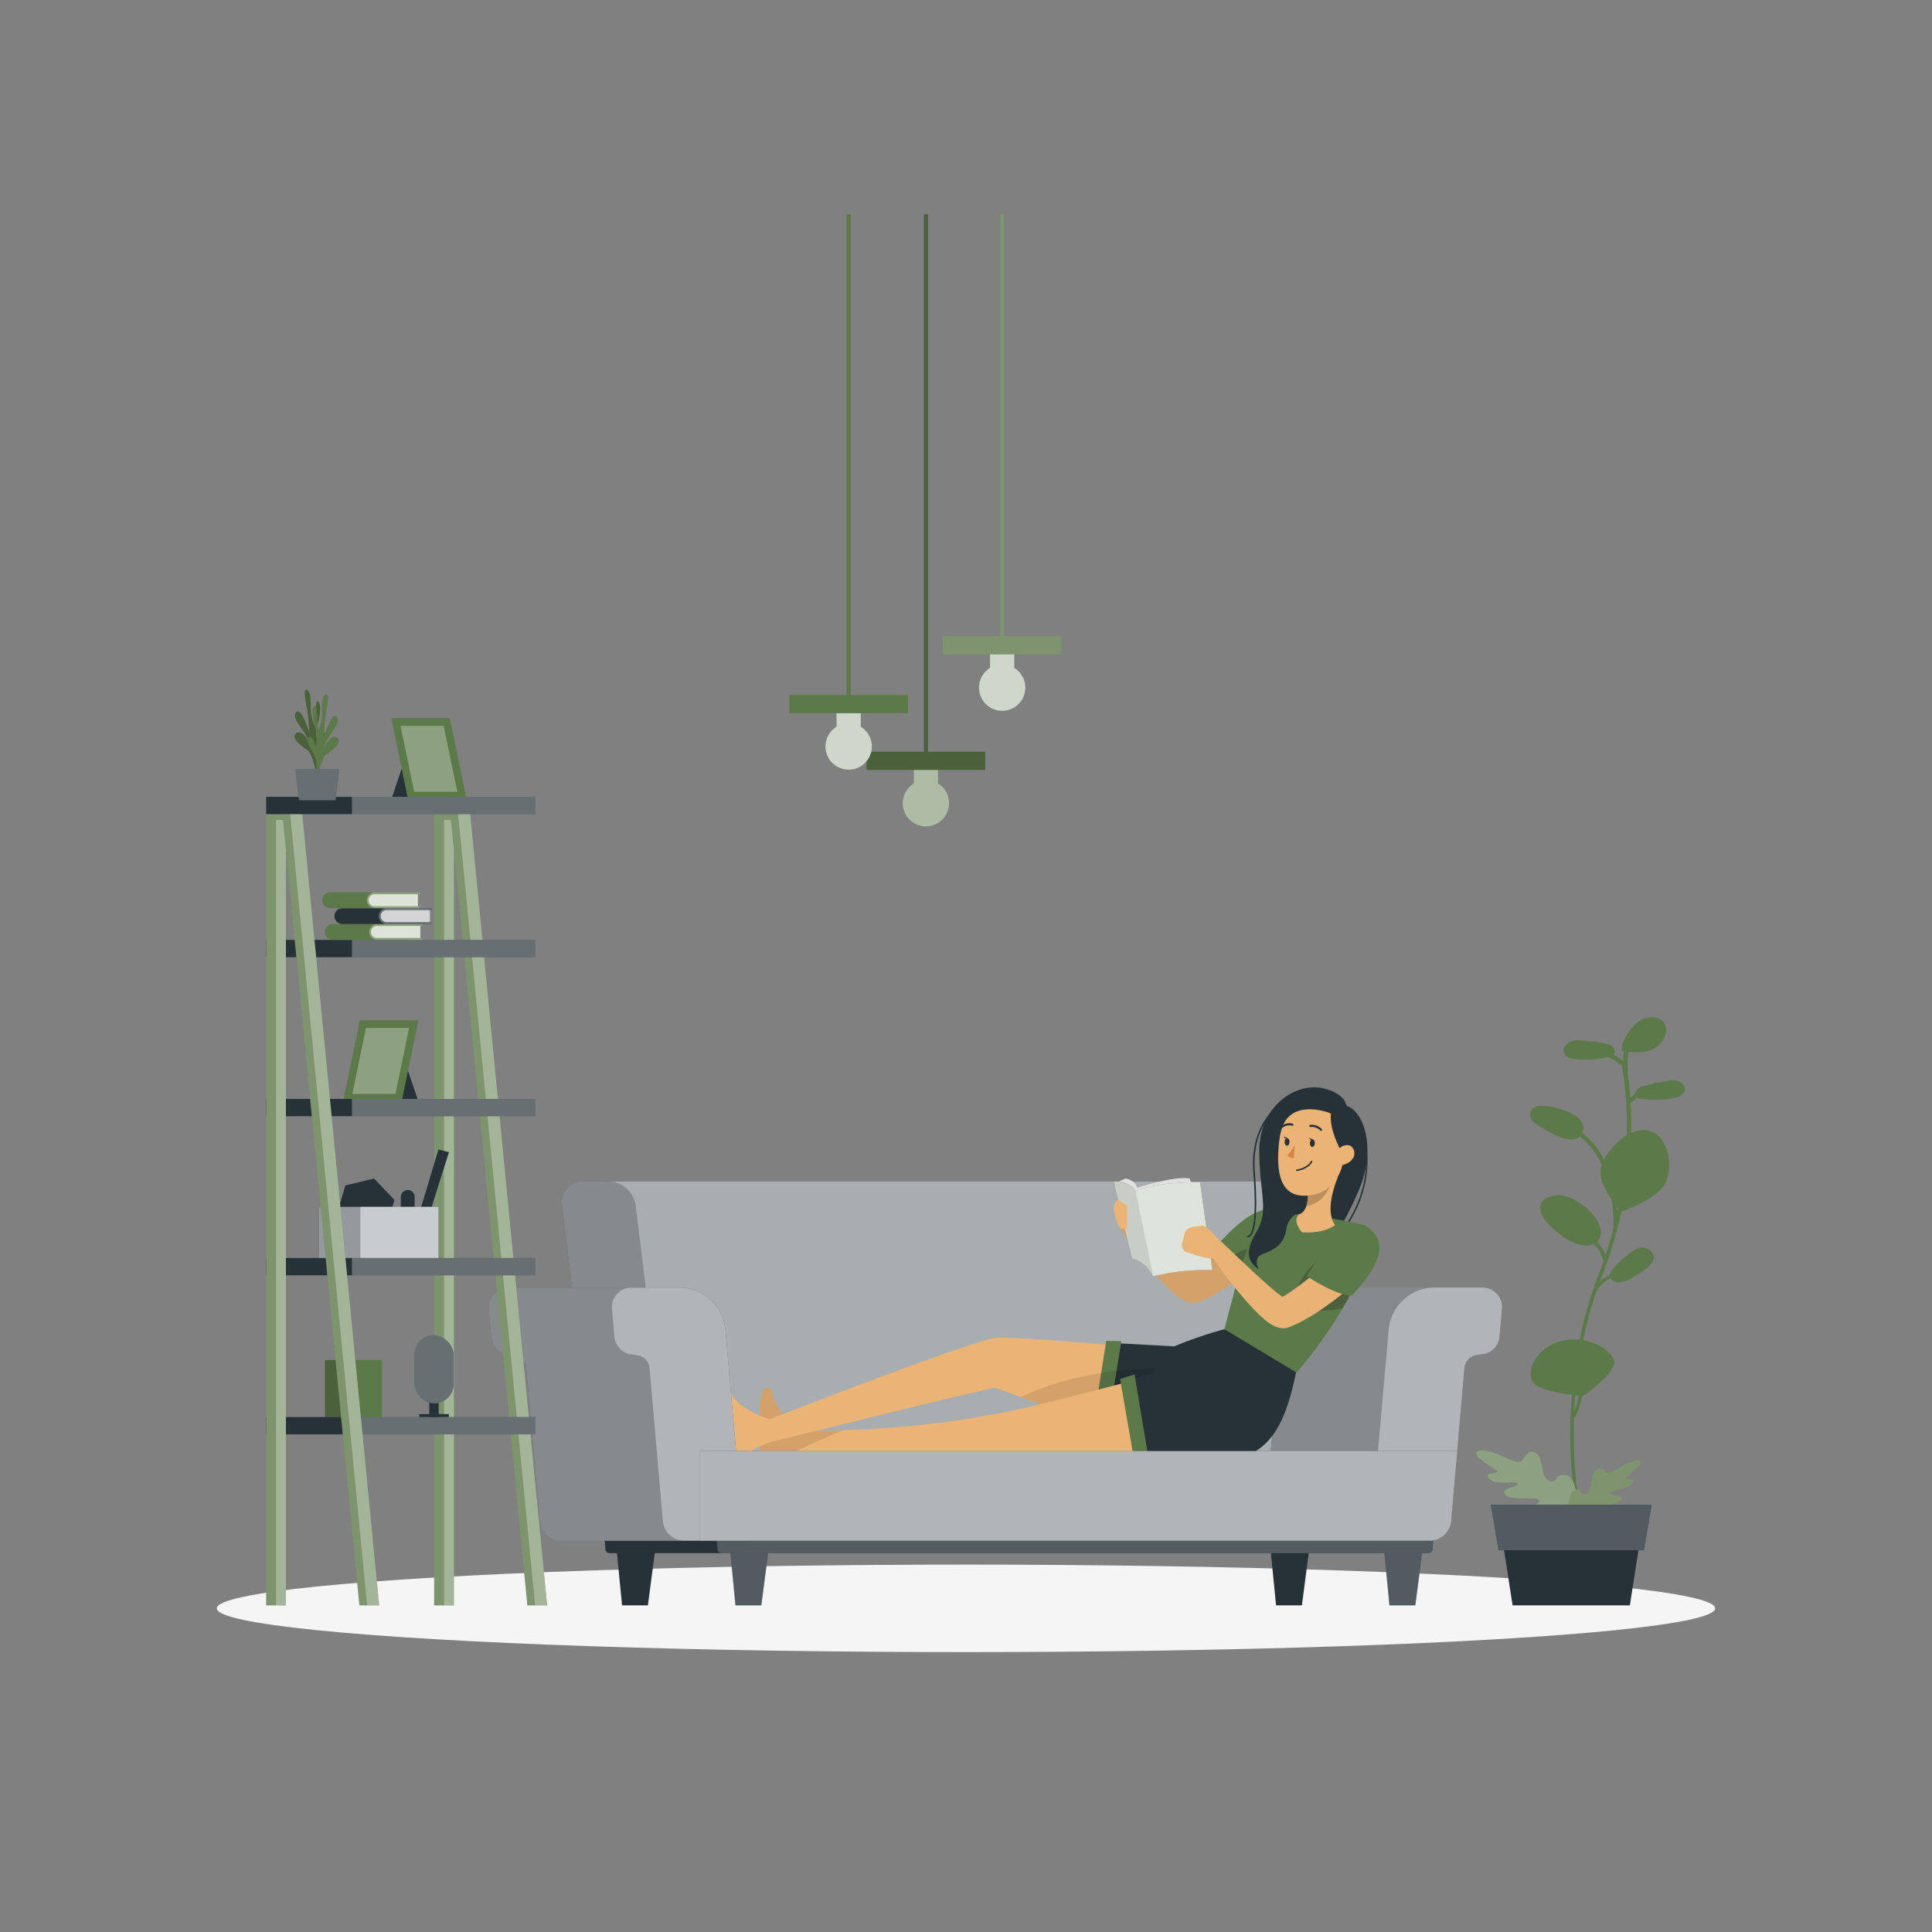 <svg xmlns="http://www.w3.org/2000/svg" viewBox="0 0 500 500"><rect x="0" y="0" width="500" height="500" fill="#808080" stroke="none"/><g id="freepik--Shadow--inject-210"><ellipse id="freepik--path--inject-210" cx="250" cy="416.24" rx="193.89" ry="11.32" style="fill:#f5f5f5"></ellipse></g><g id="freepik--Plant--inject-210"><path d="M407.88,386.58h.05c.22,0,.37-.18.34-.33s-.09-.6-.21-1.54c-.18-1.43-.52-4.48-.68-8.68v-.19a123.94,123.94,0,0,1,.34-14.77,119.76,119.76,0,0,1,2-14.23,106.33,106.33,0,0,1,3.45-12.66l0,0h0c.22-.64.45-1.29.69-1.93s.39-1.06.6-1.6c.55-1.39,1-2.73,1.47-4,1-2.79,1.84-5.62,2.58-8.41.45-1.7.86-3.38,1.2-5a107,107,0,0,0,2.41-19.76c.08-2.77,0-5.57-.13-8.32a80.3,80.3,0,0,0-1-8.88c0-.21-.07-.41-.1-.6l-.05-.29a.56.56,0,0,0-1-.34.61.61,0,0,0-.16.57h0l.06.29c0,.2.06.41.11.62a80,80,0,0,1,1,8.75c.17,2.72.22,5.49.15,8.24a106.29,106.29,0,0,1-2.33,19.6c-.34,1.61-.73,3.28-1.18,5-.72,2.78-1.58,5.59-2.54,8.37-.42,1.25-.91,2.59-1.45,4-.21.54-.41,1.08-.6,1.61s-.47,1.3-.69,1.94v0h0a104.08,104.08,0,0,0-3.44,12.75,119.16,119.16,0,0,0-2,14.32,126.66,126.66,0,0,0-.29,14.81,1.7,1.7,0,0,0,0,.22c.17,4.2.52,7.25.7,8.69.12,1,.21,1.53.22,1.58S407.68,386.59,407.88,386.58Z" style="fill:#5C794A"></path><path d="M420.33,275.6s0,0,0,0,0,0,0,0a16.27,16.27,0,0,0-3.22-2.21,16.61,16.61,0,0,0-4.1-1.49" style="fill:#5C794A"></path><path d="M420.33,276.16a.6.6,0,0,0,.23-.06.57.57,0,0,0,.3-.75.66.66,0,0,0-.12-.17l-.06-.05h0a17,17,0,0,0-3.33-2.3,17.33,17.33,0,0,0-4.24-1.54.61.61,0,0,0-.71.44.55.55,0,0,0,.42.68,15.66,15.66,0,0,1,7.06,3.57h0A.57.57,0,0,0,420.33,276.16Z" style="fill:#5C794A"></path><path d="M421.48,285.73a.62.62,0,0,0,.36-.14l3.82-3.2a.54.54,0,0,0,.08-.77.59.59,0,0,0-.8,0l-3.82,3.21a.51.51,0,0,0-.07.75A.54.54,0,0,0,421.48,285.73Z" style="fill:#5C794A"></path><path d="M415.51,327a.52.52,0,0,0,.49-.47h0a8.88,8.88,0,0,0-.73-2.27,10.63,10.63,0,0,0-1.94-2.89,12.31,12.31,0,0,0-2.11-1.79.57.57,0,0,0-.72.08.39.39,0,0,0,.07.61,11.71,11.71,0,0,1,1.95,1.65,9.75,9.75,0,0,1,1.81,2.68,8.74,8.74,0,0,1,.68,2c0,.23.21.38.48.38Z" style="fill:#5C794A"></path><path d="M412.74,334.49a.5.5,0,0,0,.44-.27,8.3,8.3,0,0,1,4.83-3.91.41.41,0,0,0,.3-.53.49.49,0,0,0-.62-.23,9.25,9.25,0,0,0-5.41,4.4.37.37,0,0,0,.26.51Z" style="fill:#5C794A"></path><path d="M407,366.81c1-.87,1.72-4.16,2.14-5.95.1-.44.19-.81.26-1.08" style="fill:#5C794A"></path><path d="M407,367.13a.47.47,0,0,0,.32-.12c1-.86,1.65-3.58,2.24-6.11.1-.43.19-.8.26-1.06s-.11-.36-.35-.39a.46.46,0,0,0-.53.28c-.07.27-.16.64-.26,1.08-.38,1.64-1.15,5-2,5.8a.27.27,0,0,0,.06.46A.49.49,0,0,0,407,367.13Z" style="fill:#5C794A"></path><path d="M418.06,318.62a.5.5,0,0,0,.5-.43c.06-.73,1.26-18.81-10.56-25.95a.59.59,0,0,0-.77.15.48.48,0,0,0,.16.71c11.31,6.81,10.16,24.91,10.15,25.08a.44.44,0,0,0,.48.44Z" style="fill:#5C794A"></path><path d="M417.64,351.89c1.16,3.23-8,9.42-8,9.42s-11.8-.87-13.18-4,1.54-8.68,7.5-10.24S416.45,348.58,417.64,351.89Z" style="fill:#5C794A"></path><path d="M431.27,305.61c-1.67,4.61-11.65,7.94-11.65,7.94s-6.66-6.94-5.2-11.66,7.43-10.41,12.23-9.3S433,300.87,431.27,305.61Z" style="fill:#5C794A"></path><path d="M404.92,320.29a13.17,13.17,0,0,0,4.1,1.92,5,5,0,0,0,4.39-.95c1.32-1.29,1-3.27.25-4.82-1.56-3.11-7.61-8.49-12.33-6.84C394.58,312,402,318.46,404.92,320.29Z" style="fill:#5C794A"></path><path d="M418.09,327.65c-.87.89-1.8,2-1.38,3s1.71,1.31,2.88,1.14a9,9,0,0,0,3.2-1.33c2.33-1.33,7.16-4.18,4.36-6.76C424.2,321,420,325.76,418.09,327.65Z" style="fill:#5C794A"></path><path d="M398.31,286.27a2.59,2.59,0,0,0-2.36,1.86c-.19,1.19.88,2.22,1.91,2.93,2.55,1.77,10,6.44,11.75,1.82C411.27,288.41,401.69,285.88,398.31,286.27Z" style="fill:#5C794A"></path><path d="M412.77,269.5c-1.66.17-3.3-.41-4.95-.29s-3.5,1.46-3.13,3,2.17,1.91,3.69,2a30.43,30.43,0,0,0,7.72-.61,2.5,2.5,0,0,0,1.59-.79c.69-1-.32-2.24-1.45-2.58s-2.41-.2-3.43-.77Z" style="fill:#5C794A"></path><path d="M428.19,280.23c1.6,0,3.19-.65,4.8-.67s3.37,1.08,3,2.6-2.13,2-3.6,2.17a29.74,29.74,0,0,1-7.48.07,2.18,2.18,0,0,1-1.53-.62c-.67-.85.34-2.14,1.43-2.54s2.34-.39,3.34-1Z" style="fill:#5C794A"></path><path d="M420.79,277.67h0a.59.59,0,0,0,.53-.62c-.23-3.07.11-6.09.71-6.29a.62.62,0,0,0,.4-.74.55.55,0,0,0-.72-.35c-1.87.63-1.7,5.49-1.54,7.52A.55.55,0,0,0,420.79,277.67Z" style="fill:#5C794A"></path><path d="M419.67,270.45c1.09-2.23,2.28-4.59,4.35-6.07s5.33-1.63,6.66.37c1.48,2.22-.37,5.58-2.9,6.77s-5.38.86-8.06.51c0-.39,0-.79,0-1.18Z" style="fill:#5C794A"></path><path d="M407.15,395.73h.07c.21,0,.35-.18.3-.32-3.29-9.53-12.06-13.53-12.15-13.57a.53.53,0,0,0-.58.09c-.12.13-.07.31.13.4a24.43,24.43,0,0,1,11.83,13.22A.39.39,0,0,0,407.15,395.73Z" style="fill:#5C794A"></path><path d="M397.74,383.85a.42.42,0,0,0,.37-.21c.07-.15-.05-.31-.27-.35a13.26,13.26,0,0,0-4.37.12c-.22,0-.36.2-.3.35a.44.44,0,0,0,.5.21,12.42,12.42,0,0,1,3.93-.13Z" style="fill:#5C794A"></path><path d="M399.74,385.34c.22,0,.39-.14.39-.29,0-3.93-3.34-6.9-3.48-7a.58.58,0,0,0-.6,0,.25.25,0,0,0-.07.42s3.28,2.94,3.32,6.67c0,.15.19.28.42.27Z" style="fill:#5C794A"></path><path d="M402.92,388.44a.47.47,0,0,0,.28-.09.22.22,0,0,0,0-.39,7.67,7.67,0,0,0-5.7-.63c-.21.05-.32.21-.24.36a.48.48,0,0,0,.53.15,6.62,6.62,0,0,1,4.86.54A.51.51,0,0,0,402.92,388.44Z" style="fill:#5C794A"></path><path d="M404.55,390.58a.42.42,0,0,0,.35-.18,6.52,6.52,0,0,0,.57-4.72.42.42,0,0,0-.47-.22c-.23,0-.38.18-.34.33a6.32,6.32,0,0,1-.5,4.42c-.08.14,0,.3.22.35A.47.47,0,0,0,404.55,390.58Z" style="fill:#5C794A"></path><path d="M406.15,392.67c0,.05.31.23-.83.34-2.8.27-7.75.5-9.71-1-2.83-2.17,3.4-2.39,2.73-3.67s-7.33.27-8.79-1.54S393,385,392.74,384s-5.41.68-7.32-1.29,2.77-1.18,1.95-2-7.11-4.16-4.78-5.19,8.25,2.54,10.11,2.83,2.05-3.62,4.55-2.48,1.15,6.95,3.93,7.44c2.06.37.88-1.55,3.42-1.65C408.05,381.51,409.23,389.1,406.15,392.67Z" style="fill:#5C794A"></path><g style="opacity:0.3"><path d="M406.15,392.67c0,.05.31.23-.83.34-2.8.27-7.75.5-9.71-1-2.83-2.17,3.4-2.39,2.73-3.67s-7.33.27-8.79-1.54S393,385,392.74,384s-5.41.68-7.32-1.29,2.77-1.18,1.95-2-7.11-4.16-4.78-5.19,8.25,2.54,10.11,2.83,2.05-3.62,4.55-2.48,1.15,6.95,3.93,7.44c2.06.37.88-1.55,3.42-1.65C408.05,381.51,409.23,389.1,406.15,392.67Z" style="fill:#fff"></path></g><path d="M407.46,395.94a.39.39,0,0,0,.37-.21c2.74-8.15,11-13.89,11.1-13.94a.24.24,0,0,0,0-.41.55.55,0,0,0-.59,0c-.09.06-8.53,5.92-11.31,14.24,0,.15.09.28.3.31Z" style="fill:#5C794A"></path><path d="M413.65,385.94c0-.14.07-.29.27-.34l.05,0a17.16,17.16,0,0,1,4.8-.75c.22,0,.4.12.38.28s-.21.28-.43.28a16.2,16.2,0,0,0-4.45.7l0,0-.09,0h-.08A.38.38,0,0,1,413.65,385.94Zm.18-.31.09,0Zm.13,0Z" style="fill:#5C794A"></path><path d="M412.47,387.59h0c.22,0,.39-.16.37-.31-.34-3.19,2.17-5.94,2.2-6a.24.24,0,0,0-.11-.4.55.55,0,0,0-.58.1c-.11.12-2.69,2.95-2.32,6.34C412.07,387.49,412.25,387.6,412.47,387.59Z" style="fill:#5C794A"></path><path d="M410.84,389.47a.48.48,0,0,0,.27-.08,6,6,0,0,1,4.16-.8.46.46,0,0,0,.5-.2c.07-.15-.06-.3-.27-.33a7.08,7.08,0,0,0-4.95,1,.21.21,0,0,0,0,.38A.45.45,0,0,0,410.84,389.47Z" style="fill:#5C794A"></path><path d="M408.8,392.51a.47.47,0,0,0,.17,0c.2-.08.27-.24.18-.37a5.31,5.31,0,0,1-.87-3.75c0-.15-.15-.28-.37-.29a.39.39,0,0,0-.44.27,5.74,5.74,0,0,0,1,4A.46.46,0,0,0,408.8,392.51Z" style="fill:#5C794A"></path><path d="M407.61,394.61a14.36,14.36,0,0,0,7.38-2.8c1.54-1.38-2.67-.45-2.21-1.52s5.61-.41,6.65-2-2.74-1.13-2.56-1.94,4.11-.73,5.47-2.45-2.16-.7-1.57-1.42,5.21-3.87,3.4-4.48-6.15,2.69-7.55,3.08-1.64-1.8-3.49-.71-.61,5.53-2.7,6.16c-1.56.46-.87-1.57-2.67-1C404.63,386.51,406.73,394.62,407.61,394.61Z" style="fill:#5C794A"></path><g style="opacity:0.2"><path d="M407.61,394.61a14.36,14.36,0,0,0,7.38-2.8c1.54-1.38-2.67-.45-2.21-1.52s5.61-.41,6.65-2-2.74-1.13-2.56-1.94,4.11-.73,5.47-2.45-2.16-.7-1.57-1.42,5.21-3.87,3.4-4.48-6.15,2.69-7.55,3.08-1.64-1.8-3.49-.71-.61,5.53-2.7,6.16c-1.56.46-.87-1.57-2.67-1C404.63,386.51,406.73,394.62,407.61,394.61Z" style="fill:#fff"></path></g><polygon points="391.46 415.47 421.81 415.47 424.68 396.93 388.59 396.93 391.46 415.47" style="fill:#263238"></polygon><polygon points="387.79 401.21 425.48 401.21 427.47 389.4 385.8 389.4 387.79 401.21" style="fill:#263238"></polygon><polygon points="387.79 401.21 425.48 401.21 427.47 389.4 385.8 389.4 387.79 401.21" style="fill:#fff;isolation:isolate;opacity:0.2"></polygon></g><g id="freepik--Character--inject-210"><path d="M150.92,305.75H327.14a7.28,7.28,0,0,1,7,6.26l10,81.71H155.46l-10-81.71A5.43,5.43,0,0,1,150.92,305.75Z" style="fill:#263238"></path><path d="M150.92,305.75H327.14a7.28,7.28,0,0,1,7,6.26l10,81.71H155.46l-10-81.71A5.43,5.43,0,0,1,150.92,305.75Z" style="fill:#fff;isolation:isolate;opacity:0.6"></path><path d="M174.54,393.72H155.46l-10-81.71a5.43,5.43,0,0,1,5.5-6.26h6.56a7.29,7.29,0,0,1,7,6.26Z" style="isolation:isolate;opacity:0.2"></path><polygon points="160.99 415.47 167.68 415.47 170.41 394.59 158.94 394.59 160.99 415.47" style="fill:#263238"></polygon><polygon points="190.34 415.47 197.03 415.47 199.76 394.59 188.3 394.59 190.34 415.47" style="fill:#263238"></polygon><polygon points="330.24 415.47 336.93 415.47 339.66 394.59 328.19 394.59 330.24 415.47" style="fill:#263238"></polygon><polygon points="359.59 415.47 366.28 415.47 369.01 394.59 357.55 394.59 359.59 415.47" style="fill:#263238"></polygon><polygon points="190.34 415.47 197.03 415.47 199.76 394.59 188.3 394.59 190.34 415.47" style="fill:#fff;isolation:isolate;opacity:0.2"></polygon><polygon points="359.59 415.47 366.28 415.47 369.01 394.59 357.55 394.59 359.59 415.47" style="fill:#fff;isolation:isolate;opacity:0.2"></polygon><path d="M156.08,393.27l.6,7.69a1.08,1.08,0,0,0,1.08,1H369.68a1.08,1.08,0,0,0,1.08-1l.6-7.69Z" style="fill:#263238"></path><path d="M185.1,393.27l.61,7.69a1.07,1.07,0,0,0,1.07,1h182.9a1.08,1.08,0,0,0,1.08-1l.6-7.69Z" style="fill:#fff;isolation:isolate;opacity:0.2"></path><path d="M181.17,375.53H328.89l2.74-31.32a12,12,0,0,1,12-11h40.1a5.05,5.05,0,0,1,5,5.49l-.63,7.21a5.05,5.05,0,0,1-4.39,4.57l-1.43.18A3.78,3.78,0,0,0,379,354.1l-3.46,39.52a5.57,5.57,0,0,1-5.56,5.09H181.17Z" style="fill:#263238"></path><path d="M181.17,375.53H328.89l2.74-31.32a12,12,0,0,1,12-11h40.1a5.05,5.05,0,0,1,5,5.49l-.63,7.21a5.05,5.05,0,0,1-4.39,4.57l-1.43.18A3.78,3.78,0,0,0,379,354.1l-3.46,39.52a5.57,5.57,0,0,1-5.56,5.09H181.17Z" style="fill:#fff;isolation:isolate;opacity:0.6"></path><path d="M359.39,344.21a12,12,0,0,1,12-11H343.6a12,12,0,0,0-12,11l-2.74,31.32h27.76Z" style="isolation:isolate;opacity:0.2"></path><path d="M181.17,375.53H356.65l2.74-31.32a12,12,0,0,1,12-11H383.7a5.05,5.05,0,0,1,5,5.49l-.63,7.21a5.05,5.05,0,0,1-4.39,4.57l-1.43.18A3.78,3.78,0,0,0,379,354.1l-3.46,39.52a5.57,5.57,0,0,1-5.56,5.09H181.17Z" style="fill:#fff;isolation:isolate;opacity:0.1"></path><path d="M328.22,319.19a4.27,4.27,0,0,0-6-.56l-.05,0c-1.17,1-2.41,2.05-3.64,3s-2.46,2-3.7,3-2.49,1.91-3.73,2.78c-.81.55-1.61,1.08-2.4,1.55l-.14-.09a27.18,27.18,0,0,1-2.17-1.68c-1.47-1.23-3-2.56-4.43-3.93s-2.94-2.75-4.42-4.15L293.09,315h0a2.13,2.13,0,0,0-3.25,2.71c1.14,1.76,2.35,3.43,3.57,5.11s2.52,3.31,3.85,4.93,2.71,3.21,4.23,4.77c.77.78,1.56,1.55,2.48,2.33a14,14,0,0,0,1.59,1.18,7.72,7.72,0,0,0,1.17.63,5.26,5.26,0,0,0,2.4.49,3.19,3.19,0,0,0,1-.2l.26-.1a32.72,32.72,0,0,0,5-2.48c1.54-.9,3-1.86,4.39-2.85s2.77-2,4.1-3.1,2.61-2.13,3.91-3.35A4.29,4.29,0,0,0,328.22,319.19Z" style="fill:#ebb376"></path><path d="M328.22,319.19a4.27,4.27,0,0,0-6-.56l-.05,0c-1.17,1-2.41,2.05-3.64,3s-2.46,2-3.7,3-2.49,1.91-3.73,2.78c-.81.55-1.61,1.08-2.4,1.55l-.14-.09a27.18,27.18,0,0,1-2.17-1.68c-1.47-1.23-3-2.56-4.43-3.93s-2.94-2.75-4.42-4.15L293.09,315h0a2.13,2.13,0,0,0-3.25,2.71c1.14,1.76,2.35,3.43,3.57,5.11s2.52,3.31,3.85,4.93,2.71,3.21,4.23,4.77c.77.78,1.56,1.55,2.48,2.33a14,14,0,0,0,1.59,1.18,7.72,7.72,0,0,0,1.17.63,5.26,5.26,0,0,0,2.4.49,3.19,3.19,0,0,0,1-.2l.26-.1a32.72,32.72,0,0,0,5-2.48c1.54-.9,3-1.86,4.39-2.85s2.77-2,4.1-3.1,2.61-2.13,3.91-3.35A4.29,4.29,0,0,0,328.22,319.19Z" style="isolation:isolate;opacity:0.1"></path><path d="M323.79,330.19a5.46,5.46,0,0,1-1.07-.21,17,17,0,0,1-5.08-3,41.83,41.83,0,0,1-3.69-3.3s9.05-12.06,16.16-10.8C335.14,317.25,331,323.29,323.79,330.19Z" style="fill:#5C794A"></path><path d="M325.68,323a11,11,0,0,1-3,7,17,17,0,0,1-5.08-3C320.39,322.37,325.68,323,325.68,323Z" style="isolation:isolate;opacity:0.2"></path><path d="M257.92,346.23c5.93-.34,33.61,2.22,33.61,2.22l9.41,1.25L303,350s-.47.6-1.15,1.55c-2,2.81-5.86,8.64-4.87,11.06,1.51,3.66,12.07,8.07,15,9.25l.77.3-.58.08c-12.34,1.75-36.3-6.44-47.95-10.66-3.85-1.4-6.36-2.36-6.66-2.4S256.57,346.31,257.92,346.23Z" style="fill:#ebb376"></path><polygon points="303.81 348.43 288.35 347.59 285.76 370.93 300.49 374.21 303.81 348.43" style="fill:#263238"></polygon><polygon points="286.29 347 290.21 347.08 286.29 371.19 282.71 369.83 286.29 347" style="fill:#5C794A"></polygon><path d="M264.24,361.56c11.65,4.22,35.61,12.41,47.95,10.66l-.19-.38-10.15-20.31-1.78,2.63S280.69,353.54,264.24,361.56Z" style="isolation:isolate;opacity:0.1"></path><path d="M316.88,344a107.32,107.32,0,0,0-15.94,5.71,31.68,31.68,0,0,0-3.42,8.86c-1.44,8.91.05,19.76,11.74,20,17,.29,23-4.82,26.85-27.15Z" style="fill:#263238"></path><path d="M196.67,364.15c0,2.08,0,3.94.06,5.66,0,2.09,0,4,.06,5.77,0,3.17,3.58.45,9.09.09l.56,0h0c.08,0,.15-.13.18-.33a28.74,28.74,0,0,0,0-4.92h0a35.09,35.09,0,0,1-2.71-2.8c-1.56-1.77-3.29-4.14-3.82-6.27C199.08,357.19,196.62,359.52,196.67,364.15Z" style="fill:#ebb376"></path><path d="M205,370.38l.06,5.11.94.11.41,0c6.49.74,34.78,3.66,50,.56,0,0,47.48,1.87,56.09,1.89s13.39-11.66,9.24-18.65c-2.43-4.09-6.09-7.52-18.45-4.61s-38.72,10.34-48.54,11.61c0,0-13.75,2.95-36.73,3.75h0c-3.59.12-7.41.19-11.43.19Z" style="fill:#ebb376"></path><path d="M196.67,364.15c0,2.08,0,3.94.06,5.66,0,2.09,0,4,.06,5.77,0,3.17,3.58.45,9.09.09l.16-.07.59-.29c4.11-2,8.33-3.84,11.42-5.12-3.59.12-7.41.19-11.43.19a35.09,35.09,0,0,1-2.71-2.8c-1.56-1.77-3.29-4.14-3.82-6.27C199.08,357.19,196.62,359.52,196.67,364.15Z" style="isolation:isolate;opacity:0.1"></path><path d="M199.14,373.31c.54-.17,0-6,0-6s-7.51-2.44-9.61-6.13-3.83-.77-2.53,3.66,2.31,7.82,3.23,11S193.58,375.09,199.14,373.31Z" style="fill:#ebb376"></path><path d="M257.92,346.23c1.06-.06-.09,13-.34,12.93-1.39-.13-61.93,15-61.93,15l-1.73-4.81S252,346.56,257.92,346.23Z" style="fill:#ebb376"></path><path d="M313.47,351.9,291.72,357,296,378.87s23.23,2.33,28.75-3.26S325.05,353.32,313.47,351.9Z" style="fill:#263238"></path><polygon points="289.87 356.88 293.61 355.69 297.65 379.78 293.83 379.65 289.87 356.88" style="fill:#5C794A"></polygon><path d="M347.28,319a.18.18,0,0,1-.15-.3c9.5-12.83,5.68-24.44,5.64-24.55a.19.19,0,0,1,.12-.24.18.18,0,0,1,.24.11c0,.12,3.92,11.92-5.7,24.91A.17.17,0,0,1,347.28,319Z" style="fill:#263238"></path><path d="M348.75,286.28C353,287.91,356,296.93,352,307.2a86.93,86.93,0,0,1-10.4,18.59l-13.14-4.57S333.22,280.26,348.75,286.28Z" style="fill:#263238"></path><path d="M353.56,325c-.23.88-.51,1.8-.85,2.74a57.6,57.6,0,0,1-3.42,7.55c-.56,1.08-1.16,2.15-1.78,3.21-.26.46-.53.92-.8,1.37l-.16.26v0a116.1,116.1,0,0,1-11,15.09L316.88,344s3.62-14,4.57-16.95a46.12,46.12,0,0,1,2.53-6.5c1.7-3.48,3.71-5.93,6-6.17.94-.09,1.94-.13,3-.14.43,0,.87,0,1.32,0h0a90.21,90.21,0,0,1,14,1.78l.64.13c2.55.52,4.22.94,4.22.94C354.43,319,354.39,321.79,353.56,325Z" style="fill:#5C794A"></path><path d="M348.35,288.21s1.86-4.48-5.51-6.46-17,4.53-16.94,16.15,2.69,15.29-.87,21.17-1.17,8.11.84,9.49a3.07,3.07,0,0,1-.34-3.13c.88-1.5,6.44-1.28,7.35-7.24s7.84-5,7.84-5Z" style="fill:#263238"></path><path d="M345.5,317s-2.29,2.26-8.47,1.93c0,0-2.64-2.51-.93-4.67,0,0,1.38-.18,2-2.2a10.2,10.2,0,0,0,.23-4.44c0-.23-.06-.49-.1-.74l8.51-3.39S342.33,312.69,345.5,317Z" style="fill:#ebb376"></path><path d="M323,320.17a.32.32,0,0,1-.16,0,.19.19,0,0,1-.12-.24.18.18,0,0,1,.24-.11h0a.44.44,0,0,0,.35-.14c.65-.54,2.06-3.22,1.05-16.28C323,285.75,337.84,282.11,338,282.08a.18.18,0,1,1,.08.36c-.14,0-14.65,3.61-13.32,20.9,1,12.89-.35,16-1.23,16.63A.85.85,0,0,1,323,320.17Z" style="fill:#263238"></path><path d="M344.56,306s-1.41,5.39-6.42,6.11a10.2,10.2,0,0,0,.23-4.44C341.43,306.67,344.56,306,344.56,306Z" style="isolation:isolate;opacity:0.2"></path><path d="M340,286.65c-6.44-.07-8.55,3.35-9.09,10-.68,8.29,1.09,14.2,9.16,12.51C351,306.85,350.69,286.76,340,286.65Z" style="fill:#ebb376"></path><path d="M335.07,296.32a13.72,13.72,0,0,1-1.9,2.65,1.76,1.76,0,0,0,1.69.74Z" style="fill:#d58745"></path><path d="M339,295.83c0,.53.25,1,.6,1s.66-.41.68-.94-.26-1-.61-1S339,295.3,339,295.83Z" style="fill:#263238"></path><path d="M339.84,294.93l-1.14-.49S339.24,295.42,339.84,294.93Z" style="fill:#263238"></path><path d="M332.45,295.5c0,.53.25,1,.61,1s.65-.41.67-.94-.26-1-.61-1S332.47,295,332.45,295.5Z" style="fill:#263238"></path><path d="M333.27,294.59l-1.14-.49S332.67,295.09,333.27,294.59Z" style="fill:#263238"></path><path d="M341.91,292.66a.25.25,0,0,1-.21-.1,3.11,3.11,0,0,0-2.54-.9.28.28,0,0,1-.3-.24.28.28,0,0,1,.24-.31,3.62,3.62,0,0,1,3,1.11.28.28,0,0,1-.22.44Z" style="fill:#263238"></path><path d="M331.88,291.84a.29.29,0,0,1-.23-.13.27.27,0,0,1,.08-.37,3.27,3.27,0,0,1,2.82-.53.27.27,0,0,1-.19.51,2.75,2.75,0,0,0-2.33.47A.21.21,0,0,1,331.88,291.84Z" style="fill:#263238"></path><path d="M346.92,297.57s-3-5.32-2.46-9.4c0,0-12.7-5.35-13.47,7.59,0,0-1.12-11.51,9.95-11.64s10.85,16.05,5.08,20.81C346,304.93,348.74,300.9,346.92,297.57Z" style="fill:#263238"></path><path d="M345.85,298.92a2.83,2.83,0,0,1,3.07-2.55c2,.24,2.9,4.35-2.07,5.28C346.13,301.78,345.74,301.08,345.85,298.92Z" style="fill:#ebb376"></path><path d="M335.6,303.06a.2.2,0,0,1-.19-.17.2.2,0,0,1,.17-.21s2.8-.4,3.72-2.2a.19.19,0,0,1,.25-.08.18.18,0,0,1,.08.25c-1,2-3.88,2.39-4,2.41Z" style="fill:#263238"></path><path d="M289,306l2.3-1s2.44.33,3,2.37c0,0,9.82-3.14,13.58-2.37l1.05,2.77-1,8.44L292.58,313Z" style="fill:#e0e0e0"></path><path d="M310.57,306s-9.82-.38-16.7,2.17c0,0-1.18-2.44-5.65-2.42,0,0,4.73,20.16,4.81,20.06s3,.25,5.43,4.49a59.23,59.23,0,0,1,15.29-1.62Z" style="fill:#5C794A"></path><path d="M310.57,306s-9.82-.38-16.7,2.17c0,0-1.18-2.44-5.65-2.42,0,0,4.73,20.16,4.81,20.06s3,.25,5.43,4.49a59.23,59.23,0,0,1,15.29-1.62Z" style="fill:#fff;opacity:0.8"></path><path d="M293.87,308.15s-1.18-2.44-5.65-2.42c0,0,4.73,20.16,4.81,20.06s3,.25,5.43,4.49Z" style="isolation:isolate;opacity:0.1"></path><path d="M308.55,317.56l2.08-.31a2.45,2.45,0,0,1,2.12.73l2.56,2.67a4.55,4.55,0,0,1,1.19,4l-.17.9c-3.42.74-7.66-1-7.66-1l-1.26-.36a2,2,0,0,1-1.48-2.49l.67-2.51A2.36,2.36,0,0,1,308.55,317.56Z" style="fill:#ebb376"></path><path d="M289,316.19c-.33-1.21-1.69-4.61.47-5.67l2.23,1.55V318S289.69,318.72,289,316.19Z" style="fill:#ebb376"></path><path d="M352.71,327.75a57.6,57.6,0,0,1-3.42,7.55c-.56,1.08-1.16,2.15-1.78,3.21-5,1.35-10.84.7-11.73-2.37-1.38-4.7,5.79-10.35,5.79-10.35C346.22,324.44,350.36,325.6,352.71,327.75Z" style="isolation:isolate;opacity:0.2"></path><path d="M351.05,331.68c-1.29,1.21-2.58,2.25-3.9,3.35s-2.69,2.1-4.1,3.09-2.85,2-4.4,2.85a32.15,32.15,0,0,1-5,2.48l-.26.1a3,3,0,0,1-1,.2,5.53,5.53,0,0,1-2.41-.48,10.69,10.69,0,0,1-1.16-.63,15.28,15.28,0,0,1-1.59-1.19c-.92-.78-1.71-1.55-2.48-2.33-1.52-1.55-2.89-3.16-4.23-4.76s-2.61-3.26-3.85-4.93-2.43-3.35-3.57-5.11a2.13,2.13,0,0,1,3.25-2.72h0l4.43,4.19c1.48,1.39,2.94,2.79,4.42,4.15s3,2.69,4.42,3.93c.74.61,1.48,1.2,2.17,1.67.35.23.68.44.93.57s.21.09.2.07a1.75,1.75,0,0,0-.93-.15l-1.29.3a34.45,34.45,0,0,0,3.64-2.25c1.24-.86,2.49-1.81,3.73-2.77s2.47-2,3.7-3,2.47-2.06,3.64-3l0,0a4.27,4.27,0,0,1,5.65,6.41Z" style="fill:#e9b376"></path><path d="M353.2,317.1c5.71,3.44,5.18,9.07-3.26,18.13-3.82.35-11.8-5-11.8-5S346,317.07,353.2,317.1Z" style="fill:#5C794A"></path><path d="M131.53,333.24h44.22a12,12,0,0,1,12,11l2.74,31.32h3.14v23.18H145.23a5.58,5.58,0,0,1-5.56-5.09l-3.46-39.52a3.77,3.77,0,0,0-3.27-3.41l-1.42-.18a5.05,5.05,0,0,1-4.4-4.57l-.63-7.21A5.05,5.05,0,0,1,131.53,333.24Z" style="fill:#263238"></path><path d="M131.53,333.24h44.22a12,12,0,0,1,12,11l2.74,31.32h3.14v23.18H145.23a5.58,5.58,0,0,1-5.56-5.09l-3.46-39.52a3.77,3.77,0,0,0-3.27-3.41l-1.42-.18a5.05,5.05,0,0,1-4.4-4.57l-.63-7.21A5.05,5.05,0,0,1,131.53,333.24Z" style="fill:#fff;isolation:isolate;opacity:0.6"></path><g style="isolation:isolate;opacity:0.2"><path d="M171.56,393.62l-3.45-39.52a3.79,3.79,0,0,0-3.28-3.41l-1.42-.18a5.05,5.05,0,0,1-4.4-4.57l-.63-7.21a5.06,5.06,0,0,1,5-5.49h-31.9a5.05,5.05,0,0,0-5,5.49l.63,7.21a5.05,5.05,0,0,0,4.4,4.57l1.42.18a3.77,3.77,0,0,1,3.27,3.41l3.46,39.52a5.58,5.58,0,0,0,5.56,5.09h31.89A5.59,5.59,0,0,1,171.56,393.62Z"></path></g><path d="M163.42,333.24h12.33a12,12,0,0,1,12,11l2.74,31.32h3.14v23.18H177.12a5.59,5.59,0,0,1-5.56-5.09l-3.45-39.52a3.79,3.79,0,0,0-3.28-3.41l-1.42-.18a5.05,5.05,0,0,1-4.4-4.57l-.63-7.21A5.06,5.06,0,0,1,163.42,333.24Z" style="fill:#fff;isolation:isolate;opacity:0.1"></path><path d="M328.89,375.53H181.17v23.18H370a5.57,5.57,0,0,0,5.56-5.09l1.58-18.09Z" style="fill:#263238"></path><path d="M328.89,375.53H181.17v23.18H370a5.57,5.57,0,0,0,5.56-5.09l1.58-18.09Z" style="fill:#fff;isolation:isolate;opacity:0.6"></path><path d="M356.65,375.53H181.17v23.18H370a5.57,5.57,0,0,0,5.56-5.09l1.58-18.09Z" style="fill:#fff;isolation:isolate;opacity:0.1"></path></g><g id="freepik--Lamps--inject-210"><rect x="239.11" y="55.45" width="1.04" height="141.46" style="fill:#5C794A"></rect><g style="isolation:isolate;opacity:0.2"><rect x="239.11" y="55.45" width="1.04" height="141.46"></rect></g><path d="M242.76,202.76v-4.43h-6.27v4.43a6,6,0,1,0,6.27,0Z" style="fill:#5C794A"></path><path d="M242.76,202.76v-4.43h-6.27v4.43a6,6,0,1,0,6.27,0Z" style="fill:#fff;isolation:isolate;opacity:0.5"></path><rect x="224.26" y="194.55" width="30.72" height="4.71" style="fill:#5C794A"></rect><rect x="224.26" y="194.55" width="30.72" height="4.71" style="isolation:isolate;opacity:0.2"></rect><rect x="219.11" y="55.45" width="1.04" height="126.78" style="fill:#5C794A"></rect><path d="M222.77,188.08v-4.43h-6.28v4.43a6,6,0,1,0,6.28,0Z" style="fill:#5C794A"></path><path d="M222.77,188.08v-4.43h-6.28v4.43a6,6,0,1,0,6.28,0Z" style="fill:#fff;isolation:isolate;opacity:0.7"></path><rect x="204.27" y="179.87" width="30.72" height="4.71" style="fill:#5C794A"></rect><path d="M262.5,172.85v-4.42h-6.28v4.42a6,6,0,1,0,6.28,0Z" style="fill:#5C794A"></path><path d="M262.5,172.85v-4.42h-6.28v4.42a6,6,0,1,0,6.28,0Z" style="fill:#fff;isolation:isolate;opacity:0.7"></path><rect x="258.84" y="55.45" width="1.04" height="111.55" style="fill:#5C794A"></rect><g style="isolation:isolate;opacity:0.2"><rect x="258.84" y="55.45" width="1.04" height="111.55" style="fill:#fff"></rect></g><rect x="244" y="164.64" width="30.72" height="4.71" style="fill:#5C794A"></rect><rect x="244" y="164.64" width="30.72" height="4.71" style="fill:#fff;isolation:isolate;opacity:0.2"></rect></g><g id="freepik--Shelf--inject-210"><rect x="112.36" y="209.68" width="5.11" height="205.79" style="fill:#5C794A"></rect><rect x="112.36" y="209.68" width="5.11" height="205.79" style="fill:#fff;isolation:isolate;opacity:0.2"></rect><rect x="114.91" y="212.22" width="2.56" height="203.25" style="fill:#fff;isolation:isolate;opacity:0.3"></rect><polygon points="141.6 415.47 136.48 415.47 116.47 209.68 121.59 209.68 141.6 415.47" style="fill:#5C794A"></polygon><polygon points="141.6 415.47 136.48 415.47 116.47 209.68 121.59 209.68 141.6 415.47" style="fill:#fff;isolation:isolate;opacity:0.2"></polygon><polygon points="141.6 415.47 138.48 415.47 118.47 209.68 121.59 209.68 141.6 415.47" style="fill:#fff;isolation:isolate;opacity:0.3"></polygon><rect x="84.11" y="351.99" width="14.75" height="14.75" style="fill:#5C794A"></rect><rect x="84.11" y="351.99" width="4.62" height="14.75" style="isolation:isolate;opacity:0.2"></rect><polygon points="108.29 314.7 113.47 297.49 116.19 298.18 110.68 315.59 108.29 314.7" style="fill:#263238"></polygon><polygon points="96.82 305 89.39 306.79 87.22 314.11 92.48 319.65 99.91 317.87 102.08 310.55 96.82 305" style="fill:#263238"></polygon><path d="M105.53,314.9h0a1.8,1.8,0,0,1-1.79-1.79v-3.35a1.79,1.79,0,0,1,1.79-1.78h0a1.78,1.78,0,0,1,1.78,1.78v3.35A1.79,1.79,0,0,1,105.53,314.9Z" style="fill:#263238"></path><rect x="82.6" y="312.33" width="30.87" height="13.98" style="fill:#263238"></rect><rect x="82.6" y="312.33" width="30.87" height="13.98" style="fill:#fff;isolation:isolate;opacity:0.5"></rect><rect x="93.27" y="312.33" width="20.2" height="13.98" style="fill:#fff;isolation:isolate;opacity:0.5"></rect><polygon points="105.6 194.01 101.25 206.93 109.29 206.93 105.6 194.01" style="fill:#263238"></polygon><polygon points="120.77 206.93 105.6 206.93 101.25 185.83 116.41 185.83 120.77 206.93" style="fill:#5C794A"></polygon><polygon points="107.19 204.91 103.67 187.85 114.83 187.85 118.35 204.91 107.19 204.91" style="fill:#fff;isolation:isolate;opacity:0.3"></polygon><polygon points="103.94 272.2 108.29 285.11 100.25 285.11 103.94 272.2" style="fill:#263238"></polygon><polygon points="88.78 285.11 103.94 285.11 108.29 264.02 93.13 264.02 88.78 285.11" style="fill:#5C794A"></polygon><polygon points="102.36 283.09 105.87 266.04 94.71 266.04 91.19 283.09 102.36 283.09" style="fill:#fff;isolation:isolate;opacity:0.3"></polygon><rect x="68.88" y="243.24" width="69.71" height="4.48" style="fill:#263238"></rect><rect x="91.09" y="243.24" width="47.51" height="4.48" style="fill:#fff;isolation:isolate;opacity:0.3"></rect><rect x="68.88" y="284.4" width="69.71" height="4.48" style="fill:#263238"></rect><rect x="91.09" y="284.4" width="47.51" height="4.48" style="fill:#fff;isolation:isolate;opacity:0.3"></rect><rect x="68.88" y="325.57" width="69.71" height="4.48" style="fill:#263238"></rect><rect x="91.09" y="325.57" width="47.51" height="4.48" style="fill:#fff;isolation:isolate;opacity:0.3"></rect><rect x="68.88" y="366.73" width="69.71" height="4.48" style="fill:#263238"></rect><rect x="91.09" y="366.73" width="47.51" height="4.48" style="fill:#fff;isolation:isolate;opacity:0.3"></rect><rect x="68.88" y="209.68" width="5.11" height="205.79" style="fill:#5C794A"></rect><rect x="68.88" y="209.68" width="5.11" height="205.79" style="fill:#fff;isolation:isolate;opacity:0.2"></rect><rect x="71.44" y="212.22" width="2.56" height="203.25" style="fill:#fff;isolation:isolate;opacity:0.3"></rect><polygon points="98.13 415.47 93.01 415.47 73 209.68 78.12 209.68 98.13 415.47" style="fill:#5C794A"></polygon><polygon points="98.13 415.47 93.01 415.47 73 209.68 78.12 209.68 98.13 415.47" style="fill:#fff;isolation:isolate;opacity:0.2"></polygon><polygon points="98.13 415.47 95.01 415.47 75 209.68 78.12 209.68 98.13 415.47" style="fill:#fff;isolation:isolate;opacity:0.3"></polygon><rect x="68.88" y="206.22" width="69.71" height="4.48" style="fill:#263238"></rect><rect x="91.09" y="206.22" width="47.51" height="4.48" style="fill:#fff;isolation:isolate;opacity:0.3"></rect><path d="M82.56,200a7.42,7.42,0,0,1,.2-6.1c1.61-3,2.08-3.74,1-4.36s-1.49,2.42-1.49,2.42a6.77,6.77,0,0,1-.15-4.28c.71-2.19,1.16-5.76.18-6.14s-.18,4.45-1,6.1a14.36,14.36,0,0,1-.83-3.6c-.11-1.76.07-4.56-.7-5.28s-1.26-.23-.51,3.65a40.21,40.21,0,0,1,.75,7s-1.67-5.09-2.79-5.24-1.12,1.5-.16,2.93,2.81,4,3.12,5.31c0,0-1.84-3.83-3.48-2.65s1.43,3.48,2.8,4.32,2.33,6.08,2.33,6.08Z" style="fill:#5C794A"></path><path d="M82.56,200a7.42,7.42,0,0,1,.2-6.1c1.61-3,2.08-3.74,1-4.36s-1.49,2.42-1.49,2.42a6.77,6.77,0,0,1-.15-4.28c.71-2.19,1.16-5.76.18-6.14s-.18,4.45-1,6.1a14.36,14.36,0,0,1-.83-3.6c-.11-1.76.07-4.56-.7-5.28s-1.26-.23-.51,3.65a40.21,40.21,0,0,1,.75,7s-1.67-5.09-2.79-5.24-1.12,1.5-.16,2.93,2.81,4,3.12,5.31c0,0-1.84-3.83-3.48-2.65s1.43,3.48,2.8,4.32,2.33,6.08,2.33,6.08Z" style="isolation:isolate;opacity:0.2"></path><path d="M81.45,201.21a7.43,7.43,0,0,0-.27-6.09c-1.65-3-2.12-3.71-1.1-4.34s1.52,2.4,1.52,2.4a6.85,6.85,0,0,0,.1-4.29c-.74-2.18-1.23-5.74-.26-6.13s.24,4.44,1.1,6.08a14.37,14.37,0,0,0,.79-3.61c.09-1.76-.12-4.56.64-5.29s1.26-.25.55,3.65a40.77,40.77,0,0,0-.67,7s1.61-5.11,2.73-5.28,1.14,1.49.19,2.93-2.76,4-3,5.36c0,0,1.78-3.86,3.44-2.71s-1.39,3.51-2.75,4.36-2.26,6.12-2.26,6.12Z" style="fill:#5C794A"></path><polygon points="87.77 199.01 76.45 199.01 77.37 207.11 86.86 207.11 87.77 199.01" style="fill:#263238"></polygon><g style="isolation:isolate;opacity:0.3"><polygon points="87.77 199.01 76.45 199.01 77.37 207.11 86.86 207.11 87.77 199.01" style="fill:#fff"></polygon></g><path d="M108.79,239.64v3.1h.5v.5H86.12a2.05,2.05,0,1,1,0-4.1h23.17v.5Z" style="fill:#5C794A"></path><path d="M108.79,239.64v3.1h.5v.5H97.59a2.05,2.05,0,1,1,0-4.1h11.7v.5Z" style="fill:#fff;isolation:isolate;opacity:0.3"></path><path d="M108.79,239.64v3.1H97.59A1.56,1.56,0,0,1,96,241.19a1.54,1.54,0,0,1,1.55-1.55Z" style="fill:#fff;isolation:isolate;opacity:0.7"></path><path d="M111.28,235.54v3.1h.5v.5H88.61a2.05,2.05,0,1,1,0-4.1h23.17v.5Z" style="fill:#263238"></path><path d="M111.28,235.54v3.1h.5v.5h-11.7a2.05,2.05,0,1,1,0-4.1h11.7v.5Z" style="fill:#fff;isolation:isolate;opacity:0.3"></path><path d="M111.28,235.54v3.1h-11.2a1.56,1.56,0,0,1-1.55-1.55,1.54,1.54,0,0,1,1.55-1.55Z" style="fill:#fff;isolation:isolate;opacity:0.7"></path><path d="M108.15,231.44v3.1h.5v.5H85.48a2.05,2.05,0,1,1,0-4.1h23.17v.5Z" style="fill:#5C794A"></path><path d="M108.15,231.44v3.1h.5v.5H97a2.05,2.05,0,1,1,0-4.1h11.7v.5Z" style="fill:#fff;isolation:isolate;opacity:0.3"></path><path d="M108.15,231.44v3.1H97A1.56,1.56,0,0,1,95.4,233,1.54,1.54,0,0,1,97,231.44Z" style="fill:#fff;isolation:isolate;opacity:0.7"></path><rect x="107.25" y="345.56" width="10.16" height="17.65" rx="5.08" style="fill:#263238"></rect><rect x="111.09" y="358.65" width="2.46" height="8.09" style="fill:#263238"></rect><rect x="108.48" y="365.97" width="7.69" height="0.76" style="fill:#263238"></rect><rect x="107.25" y="345.56" width="10.16" height="17.65" rx="5.08" style="fill:#fff;isolation:isolate;opacity:0.3"></rect></g></svg>